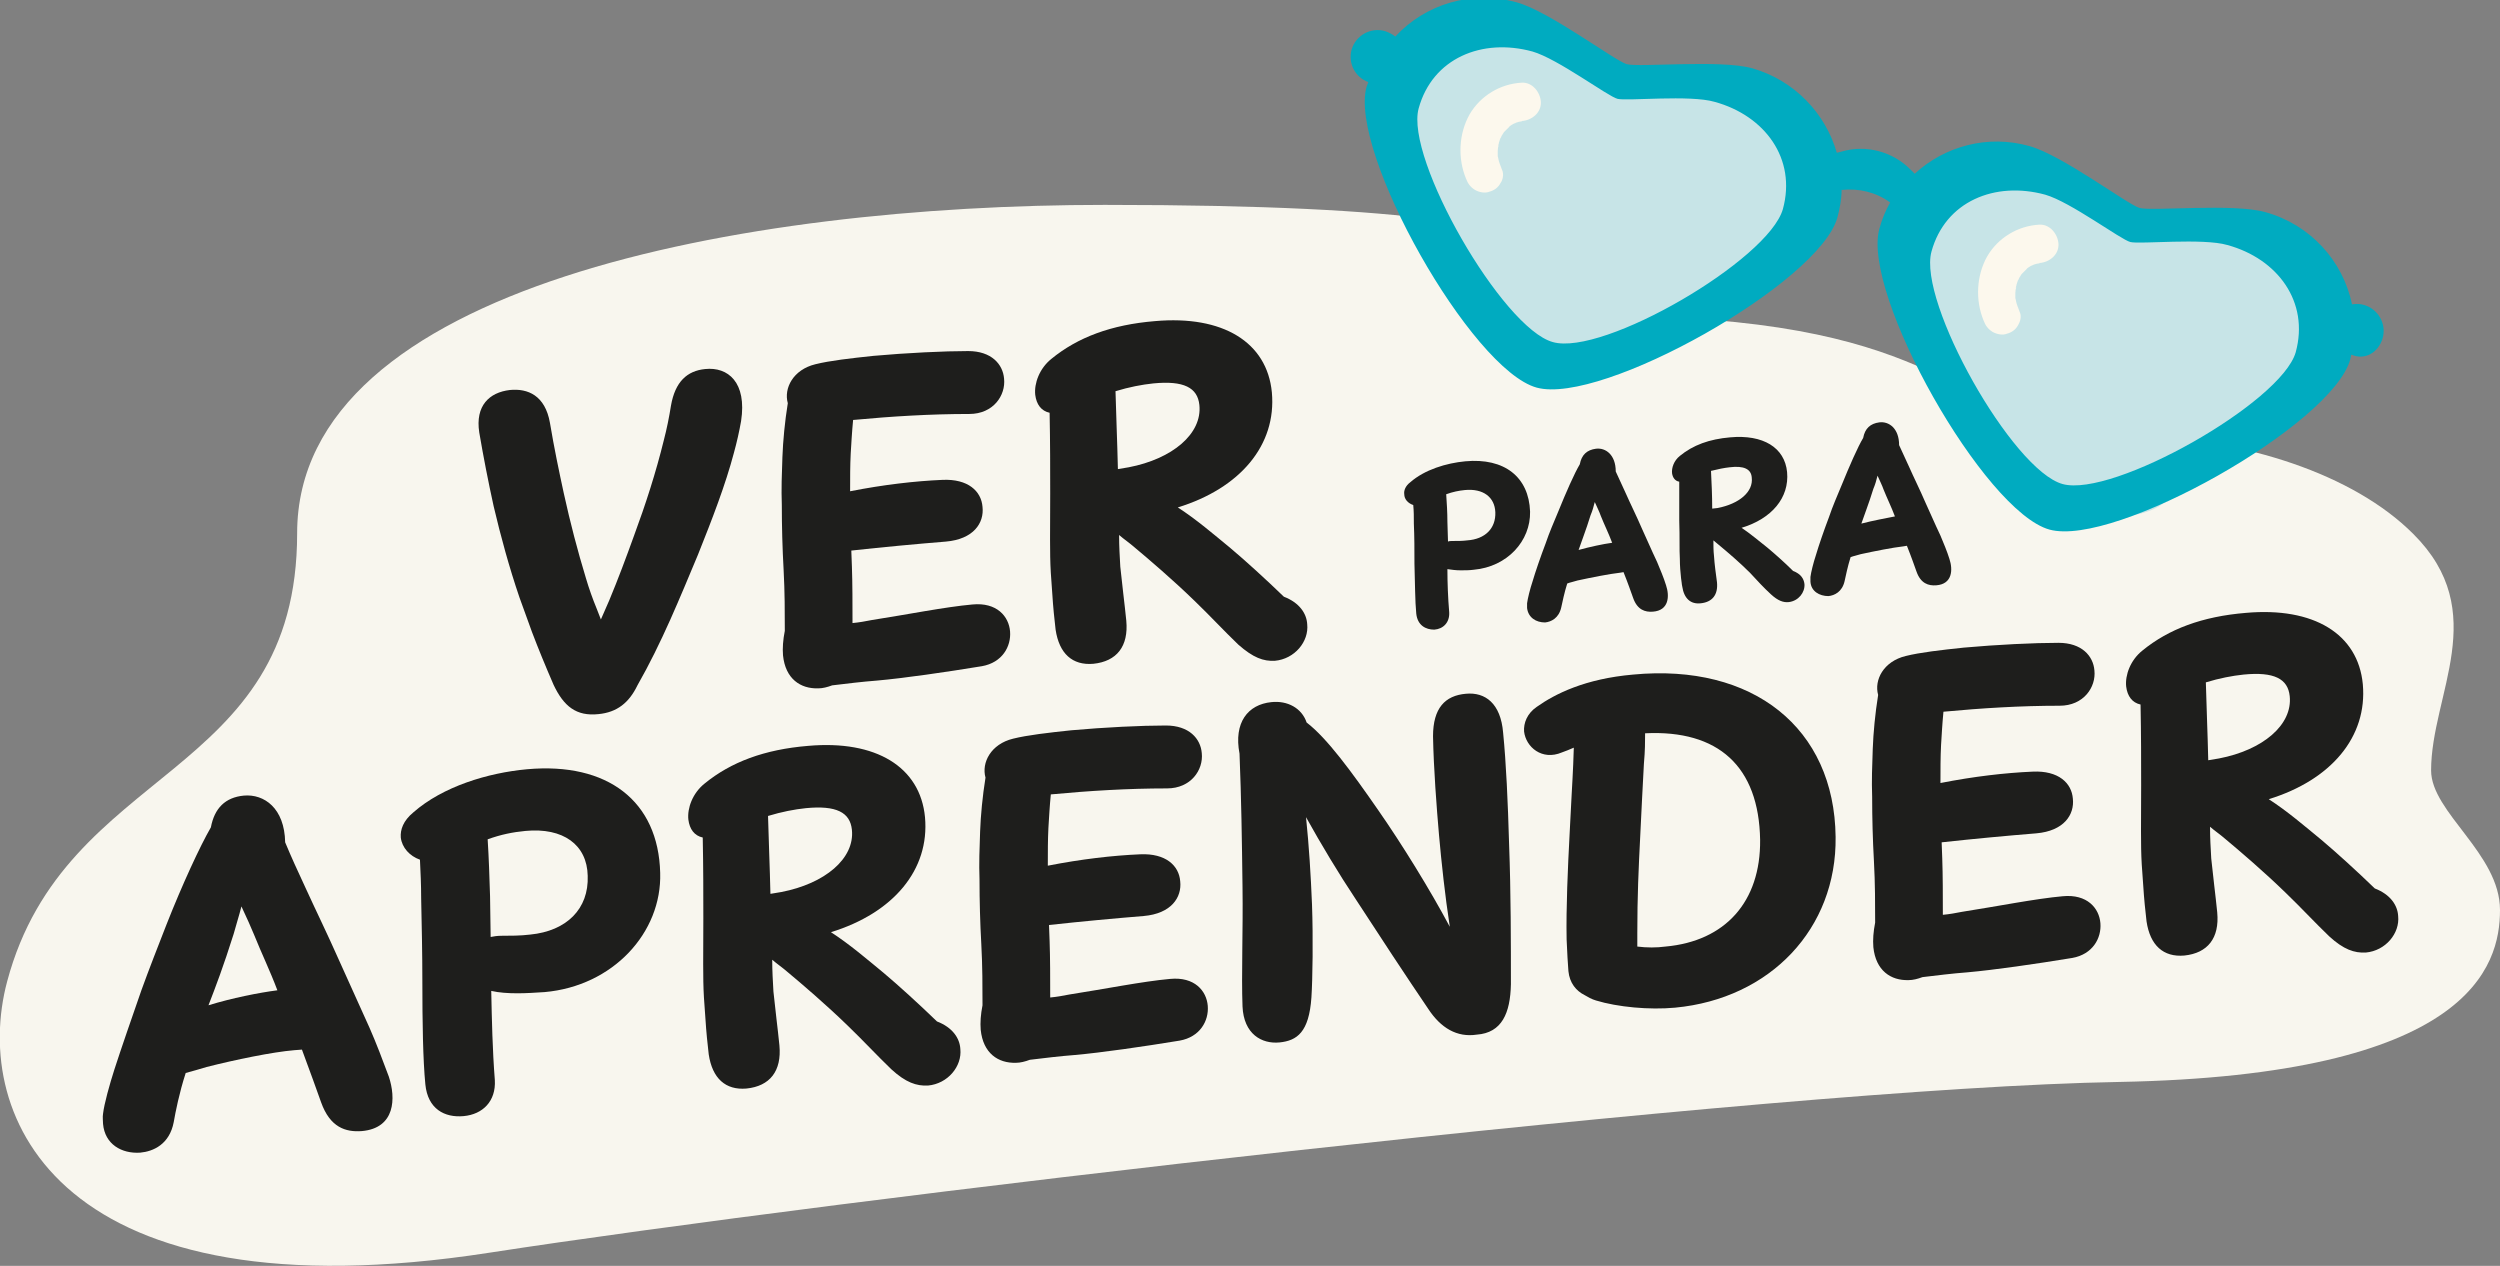 <svg xmlns="http://www.w3.org/2000/svg" xmlns:xlink="http://www.w3.org/1999/xlink" id="Layer_1" x="0px" y="0px" viewBox="0 0 417.3 211.3" style="enable-background:new 0 0 417.3 211.3;" xml:space="preserve"><rect x="0" y="0" width="417.3" height="211.3" fill="#808080" stroke="none"/><style type="text/css">	.st0{fill:#F8F6EE;}	.st1{fill:#1E1E1C;}	.st2{fill:#C7E4E7;}	.st3{fill:#00ABC0;}	.st4{fill:#FCF8ED;}</style><g>	<g>		<path class="st0" d="M184.4,34.2C124.1,34.2,49.6,47.7,49.6,89s-38.7,38.5-48.4,74.8c-6.1,22.8,8.8,56.4,80.5,45.3   c56.4-8.7,213.9-27.5,272-28.5c58.6-1.1,63.6-19.3,63.6-28.7s-11.5-16.3-11.5-23.3c0-12.7,10.2-26.4-3-39.5   c-10-10-28.1-15.8-46.3-16.4c-28.4,0-26.8-15.8-70.8-19.3C241.7,49.7,292.4,34.2,184.4,34.2z"></path>		<g>			<path class="st1" d="M92.4,114.3c-1.3-3-2.5-5.9-3.6-8.8c-0.7-1.9-1.4-3.9-2.1-5.8c-1.7-5-3.1-10.1-4.3-15.2    c-0.9-4.1-1.7-8.2-2.4-12.3c-0.7-4.5,1.7-6.7,5.1-7.1c3-0.3,5.9,0.9,6.7,5.5c0.7,4.2,1.5,8,2.3,11.7c1.1,5,2.3,9.6,3.7,14.2    c0.5,1.7,1.1,3.4,1.8,5.1l0.7,1.8l1.4-3.2c1.5-3.6,2.8-7.1,4.1-10.7c2-5.4,3.7-10.7,5-16c0.5-1.9,0.9-3.9,1.2-5.8    c0.7-4,2.7-5.8,5.7-6.1c3.8-0.4,7,2.2,6,8.7c-0.3,1.7-0.7,3.5-1.2,5.3c-1.4,5.3-3.6,11-6,17c-1.5,3.6-3,7.2-4.6,10.8    c-1.7,3.8-3.5,7.5-5.5,11c-1.4,2.9-3.4,4.5-6.5,4.8C96.2,119.6,94.1,117.9,92.4,114.3z"></path>			<path class="st1" d="M130.7,109.4c-0.1-1.2,0-2.6,0.3-4.1c0-3.1,0-6.5-0.2-10.2c-0.2-3.6-0.3-7.2-0.3-10.8c-0.1-2.7,0-5.2,0.1-8    c0.1-2.7,0.4-5.9,0.9-9c-0.7-2.5,0.9-5.6,4.6-6.5c2.4-0.6,5.9-1,9.7-1.4c5.6-0.5,11.8-0.8,15.8-0.8c3.9,0,5.8,2.2,6,4.6    c0.3,2.8-1.8,5.9-5.8,5.9c-6.5,0-13,0.4-19.4,1c-0.2,2.1-0.3,4-0.4,5.6c-0.1,2-0.1,4-0.1,6.3c5.6-1.1,10.8-1.7,15.4-1.9    c4.3-0.2,6.5,1.9,6.7,4.5c0.3,2.7-1.5,5.4-6.1,5.8c-4.9,0.4-10.3,0.9-15.8,1.5l0.1,2.7c0.1,2.7,0.1,6.3,0.1,9.4    c1.1-0.1,2.2-0.3,3.2-0.5c5.8-0.9,12.3-2.2,16.8-2.6c4.1-0.4,6.1,2,6.3,4.5c0.2,2.5-1.3,5.2-4.7,5.8c-6.1,1-13,2-17.5,2.4    c-2.6,0.2-5,0.5-7.5,0.8c-0.8,0.3-1.6,0.5-2.3,0.5C133.6,115,131.1,113.3,130.7,109.4z"></path>			<path class="st1" d="M206.7,107.6c-2.4-2.3-4.7-4.8-7.3-7.3c-3.6-3.5-7.7-7-10.1-9c-0.8-0.7-1.7-1.3-2.5-2c0,1.9,0.1,3.5,0.2,5.3    c0.3,3,0.7,6,1,9c0.4,4.3-1.6,6.8-5.5,7.2c-3.5,0.3-5.7-1.7-6.3-5.7c-0.1-0.9-0.2-1.8-0.3-2.8c-0.2-2-0.3-4.2-0.5-6.7    c-0.2-3.4-0.1-7-0.1-13.2c0-3.9,0-8.7-0.1-13.5c-1.4-0.3-2.2-1.4-2.4-3c-0.2-1.9,0.7-4.4,2.7-6c4.4-3.6,10-5.7,17.3-6.3    c11.3-1,18.7,3.5,19.5,11.9c0.8,8.8-5.3,16-15.7,19.2c3.1,2,6,4.5,8.8,6.8c2.5,2.1,5.9,5.2,8.9,8.1c2.6,1,3.8,2.8,3.9,4.6    c0.3,2.9-2.1,5.8-5.4,6.1C210.9,110.4,209.2,109.8,206.7,107.6z M188.4,78c7.3-1.4,12.3-5.6,11.8-10.4c-0.3-2.9-2.6-4.1-7.7-3.6    c-1.9,0.2-4,0.6-6.3,1.3c0.1,4,0.3,8.5,0.4,13L188.4,78z"></path>			<path class="st1" d="M236.4,102.4c-0.2-2-0.2-5.1-0.3-8.3c0-2.2,0-4.5-0.1-6.7c0-1.1,0-2.1-0.1-3.1c-0.9-0.3-1.5-1-1.5-1.8    c-0.1-0.6,0.2-1.4,1-2c2.4-2.1,6-3.2,9.2-3.5c6.5-0.6,10.6,2.6,10.8,8.4c0.1,4.9-3.8,9.2-9.4,9.7c-0.7,0.1-1.5,0.1-2.2,0.1    c-0.8,0-1.5-0.1-2.2-0.2c0,2.3,0.1,4.8,0.3,7.2c0.1,1.7-1,2.8-2.5,2.9C238,105.1,236.6,104.4,236.4,102.4z M249.6,85.5    c-0.1-2.5-2-4-5.1-3.7c-1,0.1-2,0.3-3.1,0.7c0.1,1.5,0.2,3,0.2,4.6l0.1,3.3c0.2-0.1,0.5-0.1,0.9-0.1c0.7,0,1.6,0,2.3-0.1    C247.9,90,249.7,88.2,249.6,85.5z"></path>			<path class="st1" d="M254.9,101.5c0-0.2,0-0.5,0-0.8c0.1-0.8,0.5-2.4,0.9-3.6c0.5-1.7,1.4-4.3,2.2-6.4c0.6-1.8,1.4-3.6,2.1-5.3    c1.3-3.2,2.7-6.4,3.6-7.9c0.3-1.6,1.2-2.4,2.7-2.6c1.6-0.2,3.3,1,3.3,3.8c0.5,1.1,1,2.2,1.7,3.7c0.7,1.6,1.8,3.8,2.7,5.9    c0.7,1.5,1.5,3.4,2.5,5.5c0.5,1.2,1.1,2.6,1.5,3.9c0.6,1.8,0.5,4.2-2.2,4.4c-1.3,0.1-2.6-0.3-3.3-2.3c-0.4-1.1-0.8-2.3-1.6-4.3    l-0.6,0.1c-1.8,0.2-4.8,0.8-7.1,1.3c-0.6,0.2-1.2,0.3-1.7,0.5c-0.5,1.6-0.8,3.1-1,4c-0.4,1.8-1.7,2.4-2.7,2.5    C256.4,103.9,255.1,103.1,254.9,101.5z M269.1,90.6c-0.6-1.6-1.3-3-1.9-4.5c-0.2-0.6-0.6-1.4-1-2.3c-0.2,0.8-0.4,1.5-0.7,2.2    c-0.8,2.6-1.5,4.3-2,5.8C265.3,91.3,267.6,90.8,269.1,90.6z"></path>			<path class="st1" d="M295.6,99.2c-1.2-1.1-2.3-2.3-3.5-3.6c-1.7-1.7-3.7-3.4-4.9-4.4c-0.4-0.3-0.8-0.7-1.2-1c0,0.9,0,1.7,0.1,2.6    c0.1,1.5,0.3,2.9,0.5,4.4c0.2,2.1-0.8,3.3-2.7,3.5c-1.7,0.2-2.8-0.8-3.1-2.8c-0.1-0.4-0.1-0.9-0.2-1.4c-0.1-0.9-0.2-2.1-0.2-3.2    c-0.1-1.7,0-3.4-0.1-6.4c0-1.9,0-4.2,0-6.5c-0.7-0.1-1.1-0.7-1.2-1.4c-0.1-0.9,0.3-2.1,1.3-2.9c2.2-1.8,4.9-2.8,8.4-3.1    c5.5-0.5,9.1,1.7,9.5,5.8c0.4,4.3-2.6,7.8-7.6,9.3c1.5,1,2.9,2.2,4.3,3.3c1.2,1,2.9,2.5,4.3,3.9c1.3,0.5,1.8,1.3,1.9,2.2    c0.1,1.4-1,2.8-2.6,3C297.7,100.6,296.8,100.3,295.6,99.2z M286.7,84.8c3.6-0.7,6-2.7,5.7-5.1c-0.1-1.4-1.3-2-3.7-1.7    c-0.9,0.1-1.9,0.3-3.1,0.6c0.1,2,0.2,4.1,0.2,6.3L286.7,84.8z"></path>			<path class="st1" d="M302.2,97.1c0-0.2,0-0.5,0-0.8c0.1-0.8,0.5-2.4,0.9-3.6c0.5-1.7,1.4-4.3,2.2-6.4c0.6-1.8,1.4-3.6,2.1-5.3    c1.3-3.2,2.7-6.4,3.6-7.9c0.3-1.6,1.2-2.4,2.7-2.6c1.6-0.2,3.3,1,3.3,3.8c0.5,1.1,1,2.2,1.7,3.7c0.7,1.6,1.8,3.8,2.7,5.9    c0.7,1.5,1.5,3.4,2.5,5.5c0.5,1.2,1.1,2.6,1.5,3.9c0.6,1.8,0.5,4.2-2.2,4.4c-1.3,0.1-2.6-0.3-3.3-2.3c-0.4-1.1-0.8-2.3-1.6-4.3    l-0.6,0.1c-1.8,0.2-4.8,0.8-7.1,1.3c-0.6,0.2-1.2,0.3-1.7,0.5c-0.5,1.6-0.8,3.1-1,4c-0.4,1.8-1.7,2.4-2.7,2.5    C303.7,99.5,302.3,98.7,302.2,97.1z M316.3,86.2c-0.6-1.6-1.3-3-1.9-4.5c-0.2-0.6-0.6-1.4-1-2.3c-0.2,0.8-0.4,1.5-0.7,2.2    c-0.8,2.6-1.5,4.3-2,5.8C312.6,86.9,314.8,86.5,316.3,86.2z"></path>			<path class="st1" d="M17.2,187.6c0-0.5-0.1-1.1,0-1.7c0.2-1.7,1.1-4.9,1.9-7.4c1.1-3.4,3-8.9,4.5-13.2c1.3-3.6,2.8-7.4,4.2-11    c2.6-6.6,5.6-13.1,7.4-16.2c0.6-3.2,2.4-5,5.5-5.3c3.4-0.3,6.8,2.1,6.9,7.8c1,2.4,2,4.6,3.4,7.6c1.5,3.3,3.7,7.8,5.6,12.1    c1.4,3.1,3.2,7.1,5.1,11.3c1.1,2.5,2.2,5.4,3.2,8.1c1.2,3.6,1.1,8.6-4.5,9.1c-2.7,0.2-5.3-0.6-6.8-4.8c-0.8-2.3-1.7-4.7-3.2-8.8    l-1.3,0.1c-3.6,0.3-9.9,1.6-14.6,2.8c-1.3,0.4-2.4,0.7-3.5,1c-1.1,3.4-1.7,6.5-2,8.2c-0.7,3.7-3.4,4.9-5.6,5.1    C20.3,192.6,17.5,191,17.2,187.6z M46.3,165.3c-1.2-3.2-2.7-6.3-3.9-9.3c-0.5-1.2-1.2-2.8-2.1-4.7c-0.4,1.6-0.9,3.1-1.3,4.6    c-1.7,5.4-3,8.8-4.2,11.9C38.7,166.6,43.2,165.7,46.3,165.3z"></path>			<path class="st1" d="M71,181c-0.4-4.1-0.5-10.4-0.5-17.2c0-4.5-0.1-9.3-0.2-13.9c0-2.2-0.1-4.4-0.2-6.4c-1.7-0.6-3-2-3.2-3.7    c-0.1-1.3,0.4-2.8,2.1-4.2c4.9-4.3,12.4-6.6,19-7.2c13.4-1.2,21.9,5.3,22.2,17.3c0.3,10-7.9,18.9-19.3,19.9    c-1.5,0.1-3.1,0.2-4.5,0.2c-1.6,0-3.1-0.1-4.4-0.4c0.1,4.8,0.2,9.8,0.6,14.9c0.2,3.5-2,5.7-5.2,6C74.2,186.6,71.4,185.1,71,181z     M98.1,146.2c-0.1-5.2-4.1-8.1-10.4-7.5c-2.1,0.2-4.1,0.6-6.3,1.4c0.2,3.1,0.3,6.3,0.4,9.5l0.1,6.8c0.5-0.1,1.1-0.2,1.8-0.2    c1.4,0,3.2,0,4.8-0.2C94.6,155.4,98.3,151.7,98.1,146.2z"></path>			<path class="st1" d="M148.8,178.5c-2.4-2.3-4.7-4.8-7.3-7.3c-3.6-3.5-7.7-7-10.1-9c-0.8-0.7-1.7-1.3-2.5-2c0,1.9,0.1,3.5,0.2,5.3    c0.3,3,0.7,6,1,9c0.4,4.3-1.6,6.8-5.5,7.2c-3.5,0.3-5.7-1.7-6.3-5.7c-0.1-0.9-0.2-1.8-0.3-2.8c-0.2-2-0.3-4.2-0.5-6.7    c-0.2-3.4-0.1-7-0.1-13.2c0-3.9,0-8.7-0.1-13.5c-1.4-0.3-2.2-1.4-2.4-3c-0.2-1.9,0.7-4.4,2.7-6c4.4-3.6,10-5.7,17.3-6.3    c11.3-1,18.7,3.5,19.5,11.9c0.8,8.8-5.3,16-15.7,19.2c3.1,2,6,4.5,8.8,6.8c2.5,2.1,5.9,5.2,8.9,8.1c2.6,1,3.8,2.8,3.9,4.6    c0.3,2.9-2.1,5.8-5.4,6.1C153,181.3,151.2,180.7,148.8,178.5z M130.4,148.9c7.3-1.4,12.3-5.6,11.8-10.4c-0.3-2.9-2.6-4.1-7.7-3.6    c-1.9,0.2-4,0.6-6.3,1.3c0.1,4,0.3,8.5,0.4,13L130.4,148.9z"></path>			<path class="st1" d="M163.7,171.9c-0.1-1.2,0-2.6,0.3-4.1c0-3.1,0-6.5-0.2-10.2c-0.2-3.6-0.3-7.2-0.3-10.8c-0.1-2.7,0-5.2,0.1-8    c0.1-2.7,0.4-5.9,0.9-9c-0.7-2.5,0.9-5.6,4.6-6.5c2.4-0.6,5.9-1,9.7-1.4c5.6-0.5,11.7-0.8,15.8-0.8c3.9,0,5.8,2.2,6,4.6    c0.3,2.8-1.8,5.9-5.8,5.9c-6.5,0-13,0.4-19.4,1c-0.2,2.1-0.3,4-0.4,5.6c-0.1,2-0.1,4-0.1,6.3c5.6-1.1,10.8-1.7,15.4-1.9    c4.3-0.2,6.5,1.9,6.7,4.5c0.3,2.7-1.5,5.4-6.1,5.8c-4.9,0.4-10.3,0.9-15.8,1.5l0.1,2.7c0.1,2.7,0.1,6.3,0.1,9.4    c1.1-0.1,2.2-0.3,3.2-0.5c5.8-0.9,12.3-2.2,16.8-2.6c4.1-0.4,6.1,2,6.3,4.5c0.2,2.5-1.3,5.2-4.7,5.8c-6.1,1-13,2-17.5,2.4    c-2.6,0.2-5,0.5-7.5,0.8c-0.8,0.3-1.6,0.5-2.3,0.5C166.6,177.5,164.1,175.8,163.7,171.9z"></path>			<path class="st1" d="M238.4,168.4c-3.4-5-8.6-12.9-12.1-18.3c-2.8-4.2-5.8-9.2-8.3-13.7c0.5,4.8,0.8,9.7,1,14.6    c0.2,5.6,0.1,12.5-0.1,15.5c-0.4,5.8-2.4,7.2-5.3,7.5c-3,0.3-6-1.4-6.2-6c-0.2-5.3,0.1-12.6,0-19.9c-0.1-8-0.2-14.8-0.5-22.3    c-1-5.2,1.4-8.2,5.3-8.6c2.7-0.3,5.1,1,5.9,3.4c3.4,2.6,7.5,8.2,12,14.7c3.9,5.6,8.6,13.2,11.9,19.4c-0.8-5.2-1.4-10.8-1.8-15.3    c-0.4-4.6-0.9-11.1-1-16.5c0-4.7,2-6.8,5.5-7.1c3.2-0.3,5.8,1.6,6.2,6.5c0.5,5,0.8,11.6,1,18.7c0.3,8,0.3,16.4,0.3,23.3    c-0.1,4.8-1.5,8.1-5.7,8.4C243.2,173.2,240.5,171.6,238.4,168.4z"></path>			<path class="st1" d="M266.4,167c-0.7-0.2-1.4-0.6-1.9-0.9c-1.4-0.7-2.5-2-2.7-4c-0.1-1.2-0.2-3-0.3-5.3c-0.1-5.2,0.2-12,0.5-17.6    c0.2-4.5,0.5-9,0.6-11.6l0.1-2.8c-0.7,0.3-1.4,0.6-2,0.8c-3.3,1.4-6-0.9-6.3-3.5c-0.1-1.4,0.5-3,2.1-4.1    c3.1-2.2,8.1-4.7,16.1-5.4c20-1.9,33.6,8.9,33.8,27.1c0.2,15.3-10.9,27-26.8,28.5C275.3,168.6,270,168.1,266.4,167z M293.8,140.2    c-0.2-12.3-7-18.4-19.2-17.8c0,1.3,0,2.9-0.2,5.1c-0.2,3.5-0.4,7.8-0.6,11.8c-0.3,5.9-0.5,10.3-0.5,16.5c0,0.7,0,1.5,0,2.2    c1.6,0.2,3.2,0.2,4.7,0C288,157.1,293.9,150.5,293.8,140.2z"></path>			<path class="st1" d="M312.7,158.1c-0.1-1.2,0-2.6,0.3-4.1c0-3.1,0-6.5-0.2-10.2c-0.2-3.6-0.3-7.2-0.3-10.8c-0.1-2.7,0-5.2,0.1-8    c0.1-2.7,0.4-5.9,0.9-9c-0.7-2.5,0.9-5.6,4.6-6.5c2.4-0.6,5.9-1,9.7-1.4c5.6-0.5,11.7-0.8,15.8-0.8c3.9,0,5.8,2.2,6,4.6    c0.3,2.8-1.8,5.9-5.8,5.9c-6.5,0-13,0.4-19.4,1c-0.2,2.1-0.3,4-0.4,5.6c-0.1,2-0.1,4-0.1,6.3c5.6-1.1,10.8-1.7,15.4-1.9    c4.3-0.2,6.5,1.9,6.7,4.5c0.3,2.7-1.5,5.4-6.1,5.8c-4.9,0.4-10.3,0.9-15.8,1.5l0.1,2.7c0.1,2.7,0.1,6.3,0.1,9.4    c1.1-0.1,2.2-0.3,3.2-0.5c5.8-0.9,12.3-2.2,16.8-2.6c4.1-0.4,6.1,2,6.3,4.5c0.2,2.5-1.3,5.2-4.7,5.8c-6.1,1-13,2-17.5,2.4    c-2.6,0.2-5,0.5-7.5,0.8c-0.8,0.3-1.6,0.5-2.3,0.5C315.6,163.7,313.1,162,312.7,158.1z"></path>			<path class="st1" d="M388.8,156.3c-2.4-2.3-4.7-4.8-7.3-7.3c-3.6-3.5-7.7-7-10.1-9c-0.8-0.7-1.7-1.3-2.5-2c0,1.9,0.1,3.5,0.2,5.3    c0.3,3,0.7,6,1,9c0.4,4.3-1.6,6.8-5.5,7.2c-3.5,0.3-5.7-1.7-6.3-5.7c-0.1-0.9-0.2-1.8-0.3-2.8c-0.2-2-0.3-4.2-0.5-6.7    c-0.2-3.4-0.1-7-0.1-13.2c0-3.9,0-8.7-0.1-13.5c-1.4-0.3-2.2-1.4-2.4-3c-0.2-1.9,0.7-4.4,2.7-6c4.4-3.6,10-5.7,17.3-6.3    c11.3-1,18.7,3.5,19.5,11.9c0.8,8.8-5.3,16-15.7,19.2c3.1,2,6,4.5,8.8,6.8c2.5,2.1,5.9,5.2,8.9,8.1c2.6,1,3.8,2.8,3.9,4.6    c0.3,2.9-2.1,5.8-5.4,6.1C393,159.1,391.2,158.5,388.8,156.3z M370.4,126.6c7.3-1.4,12.3-5.6,11.8-10.4c-0.3-2.9-2.6-4.1-7.7-3.6    c-1.9,0.2-4,0.6-6.3,1.3c0.1,4,0.3,8.5,0.4,13L370.4,126.6z"></path>		</g>	</g>	<g>		<path class="st2" d="M300.8,38c0.5-1.7,0-3.5-1.3-5.3c1.4-0.8,2.4-2,2.8-3.4c1.3-4.7-4.8-10.4-13.6-12.9c-1.8-0.5-3.6-0.8-5.3-1   c-1.5-0.7-3.2-1.4-5-1.9c-4.2-1.2-8.2-1.4-11.4-0.8c-2.5-2.2-6-4.1-10.2-5.2c-7.7-2.1-14.9-1-17.5,2.4c-3.2,0.7-5.5,2.3-6.1,4.6   c-0.5,1.9,0.2,4,1.8,6c-1.1,0.8-1.9,1.8-2.2,3c-0.8,2.9,1.2,6.1,4.9,8.8c-0.1,0.2-0.1,0.4-0.2,0.5c-0.7,2.5,0.8,5.4,3.7,7.9   c0,0,0,0,0,0.1c-0.7,2.6,0.9,5.6,4.1,8.2c-0.7,4.5,5.3,9.9,13.7,12.3c8.8,2.4,17,0.7,18.3-4c0.3-1,0.2-2.1-0.2-3.2   c3.8-0.6,6.6-2.3,7.3-4.8c0.1-0.3,0.1-0.5,0.1-0.8c4.3-0.5,7.5-2.2,8.3-5c0.1-0.2,0.1-0.4,0.1-0.6C297.1,42.4,300,40.7,300.8,38z"></path>		<path class="st2" d="M386.6,61.9c0.5-1.7,0-3.5-1.3-5.3c1.4-0.8,2.4-2,2.8-3.4c1.3-4.7-4.8-10.4-13.6-12.9c-1.8-0.5-3.6-0.8-5.3-1   c-1.5-0.7-3.2-1.4-5-1.9c-4.2-1.2-8.2-1.4-11.4-0.8c-2.5-2.2-6-4.1-10.2-5.2c-7.7-2.1-14.9-1-17.5,2.4c-3.2,0.7-5.5,2.3-6.1,4.6   c-0.5,1.9,0.2,4,1.8,6c-1.1,0.8-1.9,1.8-2.2,3c-0.8,2.9,1.2,6.1,4.9,8.8c-0.1,0.2-0.1,0.4-0.2,0.5c-0.7,2.5,0.8,5.4,3.7,7.9   c0,0,0,0,0,0.1c-0.7,2.6,0.9,5.6,4.1,8.2c-0.7,4.5,5.3,9.9,13.7,12.3c8.8,2.4,17,0.7,18.3-4c0.3-1,0.2-2.1-0.2-3.2   c3.8-0.6,6.6-2.3,7.3-4.8c0.1-0.3,0.1-0.5,0.1-0.8c4.3-0.5,7.5-2.2,8.3-5c0.1-0.2,0.1-0.4,0.1-0.6   C382.9,66.3,385.8,64.5,386.6,61.9z"></path>		<path class="st3" d="M397.7,56.5c0.7-2.4-0.7-4.9-3.1-5.6c-0.7-0.2-1.3-0.2-2-0.1c-1.5-7.2-6.9-13.3-14.5-15.4   c-5.4-1.5-19-0.1-21-0.7c-2-0.6-12.9-8.8-18.3-10.3c-7-2-14.2,0-19.2,4.6l-0.6-0.6c-3-3.1-7.5-4.3-11.6-3.1l-0.8,0.2   c-1.9-6.6-7.1-12.1-14.1-14.1c-5.4-1.5-19-0.1-21-0.7c-2-0.6-12.9-8.8-18.3-10.3c-7.6-2.1-15.3,0.3-20.3,5.7   c-0.5-0.4-1.1-0.7-1.7-0.9c-2.4-0.7-4.9,0.7-5.6,3.1c-0.6,2.3,0.6,4.6,2.8,5.4c-0.1,0.3-0.2,0.5-0.3,0.8   c-3,10.9,17.5,47.2,28.4,50.2c10.9,3,47.2-17.5,50.2-28.4c0.4-1.5,0.7-3.1,0.7-4.6c2.9-0.3,5.8,0.4,8.1,2.1   c-0.8,1.4-1.4,2.9-1.8,4.4c-3,10.9,17.5,47.2,28.4,50.2c10.9,3,47.2-17.5,50.2-28.4c0.1-0.3,0.1-0.6,0.2-0.8   C394.8,60.2,397,58.8,397.7,56.5z M259.2,57.1c-8.4-2.3-24.7-30.6-22.4-39c2.3-8.4,10.6-11.8,19-9.5c4.2,1.2,12.6,7.5,14.2,7.9   c1.6,0.4,12.1-0.7,16.2,0.5c8.4,2.3,13.7,9.5,11.4,17.9C295.2,43.4,267.6,59.5,259.2,57.1z M344.3,80.8   c-8.4-2.3-24.2-30.4-21.9-38.8c2.3-8.4,10.6-11.8,19-9.5c4.2,1.2,12.6,7.5,14.2,7.9c1.6,0.4,12.1-0.7,16.2,0.5   c8.4,2.3,13.7,9.5,11.4,17.9C380.8,67.2,352.7,83.1,344.3,80.8z"></path>		<g>			<path class="st2" d="M245.2,25.3c0.3-2.8,1.8-5.4,4.2-6.9c2-1.2,5.6-2.1,7.4,0c1,1.1,2.6-0.5,1.6-1.6c-2.4-2.8-7.1-2.2-10-0.5    c-3.3,1.9-5.2,5.3-5.6,9c-0.1,0.6,0.6,1.2,1.2,1.2C244.7,26.4,245.2,25.9,245.2,25.3L245.2,25.3z"></path>		</g>		<g>			<path class="st4" d="M250.7,28.3c-0.2-0.6-0.5-1.2-0.6-1.8c0-0.2-0.1-0.3-0.1-0.5c-0.1-0.6,0,0.5,0,0.1c0-0.3,0-0.6,0-0.9    c0-0.2,0.1-0.9,0.1-1c0.1,0.1-0.1,0.8,0,0.1c0-0.2,0.1-0.3,0.1-0.5c0.1-0.3,0.2-0.6,0.3-0.9c0.1-0.4-0.3,0.6,0,0.1    c0.1-0.1,0.1-0.3,0.2-0.4c0.1-0.2,0.3-0.4,0.4-0.7c0.3-0.5-0.4,0.4-0.1,0.2c0.1-0.1,0.2-0.2,0.3-0.3c0.2-0.2,0.4-0.4,0.6-0.6    c0.1-0.1,0.2-0.2,0.3-0.3c-0.1,0.2-0.6,0.4-0.1,0.1c0.2-0.1,0.4-0.3,0.7-0.4c0.1,0,0.6-0.3,0.1-0.1c-0.5,0.2,0,0,0.1,0    c0.3-0.1,0.6-0.2,0.8-0.2c0.1,0,0.2,0,0.3-0.1c-0.9,0.2-0.4,0.1-0.1,0c1.7-0.1,3.3-1.4,3.2-3.2c-0.1-1.6-1.4-3.3-3.2-3.2    c-3.6,0.2-6.9,2.2-8.7,5.3c-1.8,3.2-2,7.3-0.6,10.7c0.3,0.8,0.7,1.4,1.5,1.9c0.7,0.4,1.7,0.6,2.4,0.3c0.8-0.2,1.5-0.7,1.9-1.5    C250.8,30.1,251.1,29.1,250.7,28.3L250.7,28.3z"></path>		</g>		<g>			<path class="st4" d="M337.1,52c-0.2-0.6-0.5-1.2-0.6-1.8c0-0.2-0.1-0.3-0.1-0.5c-0.1-0.6,0,0.5,0,0.1c0-0.3,0-0.6,0-0.9    c0-0.2,0.1-0.9,0.1-1c0.1,0.1-0.1,0.8,0,0.1c0-0.2,0.1-0.3,0.1-0.5c0.1-0.3,0.2-0.6,0.3-0.9c0.1-0.4-0.3,0.6,0,0.1    c0.1-0.1,0.1-0.3,0.2-0.4c0.1-0.2,0.3-0.4,0.4-0.7c0.3-0.5-0.4,0.4-0.1,0.2c0.1-0.1,0.2-0.2,0.3-0.3c0.2-0.2,0.4-0.4,0.6-0.6    c0.1-0.1,0.2-0.2,0.3-0.3c-0.1,0.2-0.6,0.4-0.1,0.1c0.2-0.1,0.4-0.3,0.7-0.4c0.1,0,0.6-0.3,0.1-0.1c-0.5,0.2,0,0,0.1,0    c0.3-0.1,0.6-0.2,0.8-0.2c0.1,0,0.2,0,0.3-0.1c-0.9,0.2-0.4,0.1-0.1,0c1.7-0.1,3.3-1.4,3.2-3.2c-0.1-1.6-1.4-3.3-3.2-3.2    c-3.6,0.2-6.9,2.2-8.7,5.3c-1.8,3.2-2,7.3-0.6,10.7c0.3,0.8,0.7,1.4,1.5,1.9c0.7,0.4,1.7,0.6,2.4,0.3c0.8-0.2,1.5-0.7,1.9-1.5    C337.2,53.7,337.5,52.8,337.1,52L337.1,52z"></path>		</g>	</g></g></svg>